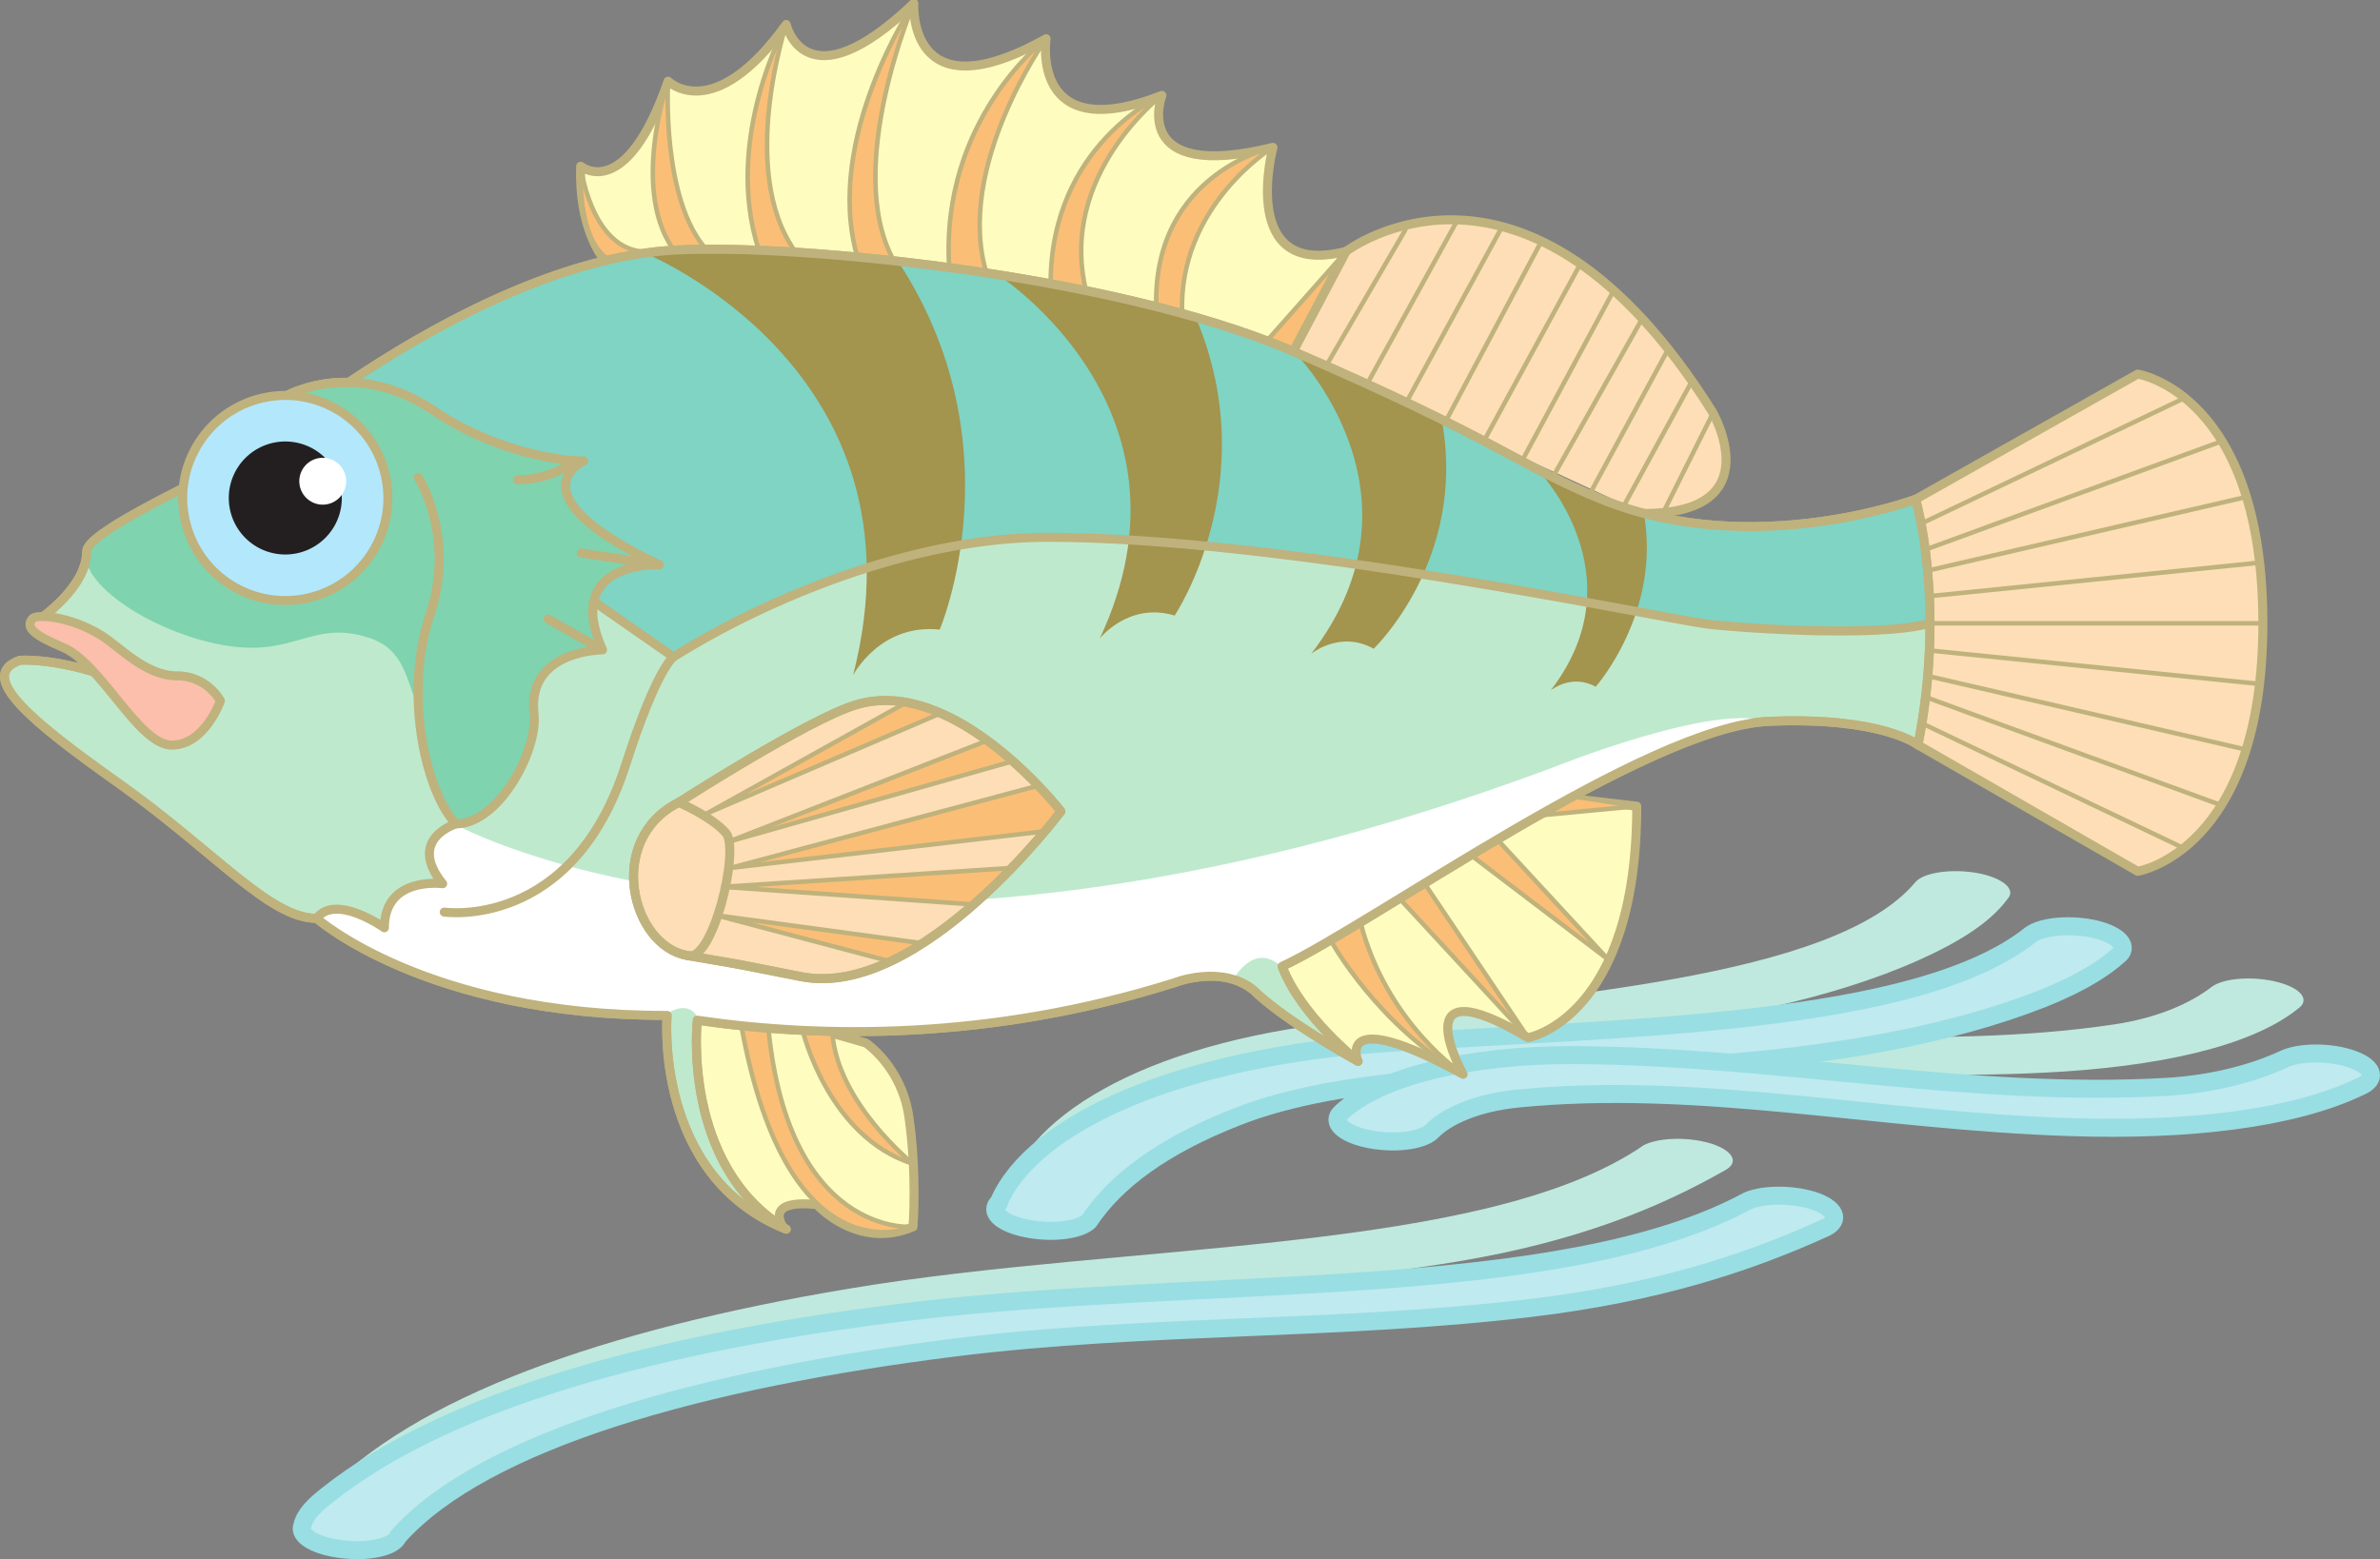 <svg xmlns="http://www.w3.org/2000/svg" width="264.426" height="173.269"><rect width="100%" height="100%" fill="#808080" stroke="none"/><path fill="#bfe9de" d="M121.452 135.459c1.418-4.633 5.211-8.832 12.168-12.523 10.106-5.383 27.235-6.235 42.977-7.86 14.25-1.457 26.973-4.066 36.61-8.39 4.448-1.989 7.948-4.188 9.835-6.786.988-1.039-.488-2.332-3.293-2.867-2.844-.52-5.914-.094-6.898.945-8.98 10.848-40.61 12.688-65.684 15.817-21.851 2.742-34.851 11.469-35.64 20.598-.192-.18-.34-.348-.528-.528-.75 1.086.969 2.328 3.899 2.762 2.89.45 5.843-.063 6.554-1.168"/><path fill="#bfe9de" d="M159.734 125.451c.671-1.918 3.218-3.7 7.16-4.492 18.12-3.652 39.328-.711 60.152-1.75 12.563-.61 23.012-2.875 28.266-7.11 1.383-.945.386-2.273-2.235-2.953-2.664-.699-5.96-.472-7.308.493-2.38 1.847-6.02 3.48-10.918 4.21-20.063 3.008-42.938.044-64.434 1.727-11.14.89-19.367 4.149-21.312 8.512-.575 1.101 1.32 2.316 4.3 2.7 2.903.382 5.758-.204 6.329-1.337m-115.243 45.16c6.793-11.191 28.918-18.941 55.676-23.554 20.32-3.485 41.473-3.457 61.903-6.887 12.918-2.168 21.992-5.8 29.468-10.05 1.742-.864 1.098-2.204-1.355-3.013-2.457-.78-5.844-.726-7.547.153-17.594 12.125-57.332 10.754-88.285 15.945-27.395 4.563-48.356 12.059-58.653 23.016-1.097 1.144-1.996 2.289-1.945 3.57-.215 1.152 2.07 2.273 5.055 2.488 2.98.242 5.547-.511 5.683-1.668"/><path fill="#bfeaf0" d="M120.991 135.701c2.957-4.441 8.172-8.34 16.41-11.578 11.977-4.727 29.551-4.684 45.977-5.46 14.863-.688 28.57-2.579 39.727-6.302 5.144-1.707 9.406-3.672 12.168-6.105 1.34-.961.273-2.293-2.38-2.961-2.698-.652-5.937-.395-7.277.57-12.64 10.102-45.18 10.281-71.52 12.047-22.964 1.555-39.323 8.848-43.132 17.7-.129-.188.129.187 0 0-1.117 1.019.211 2.316 3.023 2.89 2.774.586 5.918.238 7.004-.8"/><path fill="none" stroke="#99dee3" stroke-linecap="round" stroke-linejoin="round" stroke-width="2" d="M120.991 135.701c2.957-4.441 8.172-8.34 16.41-11.578 11.977-4.727 29.551-4.684 45.977-5.46 14.863-.688 28.57-2.579 39.727-6.302 5.144-1.707 9.406-3.672 12.168-6.105 1.34-.961.273-2.293-2.38-2.961-2.698-.652-5.937-.395-7.277.57-12.64 10.102-45.18 10.281-71.52 12.047-22.964 1.555-39.323 8.848-43.132 17.7-.129-.188.129.187 0 0-1.117 1.019.211 2.316 3.024 2.89 2.773.586 5.917.238 7.003-.8zm0 0"/><path fill="#bfeaf0" d="M159.01 125.795c1.673-1.777 5.161-3.262 9.544-3.703 20.14-2.02 39.98 2.48 61.496 3.164 12.965.43 24.668-.89 32.152-4.496 1.887-.793 1.567-2.133-.718-2.992-2.32-.88-5.762-.926-7.618-.114-3.355 1.563-7.867 2.824-13.18 3.13-21.769 1.25-43.269-3.407-65.796-3.532-11.684-.047-21.656 2.394-25.88 6.39-1.147 1 .13 2.313 2.935 2.915 2.722.593 5.906.265 7.066-.762"/><path fill="none" stroke="#99dee3" stroke-linecap="round" stroke-linejoin="round" stroke-width="2" d="M159.01 125.795c1.673-1.777 5.161-3.262 9.544-3.703 20.14-2.02 39.98 2.48 61.496 3.164 12.965.43 24.668-.89 32.152-4.496 1.887-.793 1.567-2.133-.718-2.992-2.32-.88-5.762-.926-7.618-.114-3.355 1.563-7.867 2.824-13.18 3.13-21.769 1.25-43.269-3.407-65.796-3.532-11.684-.047-21.656 2.394-25.88 6.39-1.147 1 .13 2.313 2.935 2.915 2.722.593 5.906.265 7.066-.762zm0 0"/><path fill="#bfeaf0" d="M44.222 170.752c9.601-10.734 33.824-17.504 61.95-21.016 21.347-2.652 42.679-1.816 64.124-4.41 13.563-1.64 23.61-4.86 32.195-8.75 1.965-.781 1.649-2.12-.629-3.008-2.285-.859-5.714-.937-7.648-.136-20.726 11.238-60.469 8.379-92.965 12.3-28.754 3.438-51.738 10.004-64.816 20.371-1.39 1.086-2.574 2.176-2.84 3.434-.496 1.121 1.531 2.313 4.488 2.633 2.946.355 5.723-.29 6.14-1.418"/><path fill="none" stroke="#99dee3" stroke-linecap="round" stroke-linejoin="round" stroke-width="2" d="M44.222 170.752c9.601-10.734 33.824-17.504 61.95-21.016 21.347-2.652 42.679-1.816 64.124-4.41 13.563-1.64 23.61-4.86 32.195-8.75 1.965-.781 1.649-2.12-.629-3.008-2.285-.859-5.714-.937-7.648-.136-20.726 11.238-60.469 8.379-92.965 12.3-28.754 3.438-51.738 10.004-64.816 20.371-1.39 1.086-2.574 2.176-2.84 3.434-.496 1.121 1.531 2.313 4.488 2.633 2.946.355 5.723-.29 6.14-1.418zm0 0"/><path fill="#fddeb6" d="m213.09 82.787 24.413 14.043s13.91-2.23 13.91-27.562c0-25.594-13.91-27.696-13.91-27.696l-24.676 13.914.262 27.301"/><path fill="none" stroke="#bfb27c" stroke-linecap="round" stroke-linejoin="round" d="m213.09 82.787 24.413 14.043s13.91-2.23 13.91-27.562c0-25.594-13.91-27.696-13.91-27.696l-24.676 13.914zm0 0"/><path fill="none" stroke="#bfb27c" stroke-linecap="round" stroke-linejoin="round" stroke-width=".5" d="M213.616 58.111 242.23 44.46m9.183 24.808h-37.011m0-3.02 36.226-3.676m-36.226.789 35.175-8.136m-35.437 5.773 32.289-11.812m-32.813 31.238 28.614 13.648m-27.828-21.785 36.226 3.672m-36.226-.785 35.175 8.137m-35.437-5.774 32.289 11.813"/><path fill="#fffcbf" stroke="#bfb27c" stroke-linecap="round" stroke-linejoin="round" d="M149.566 27.924c-12.075 3.148-8.137-11.551-8.137-11.551-16.016 3.938-12.34-5.777-12.34-5.777-14.7 5.777-12.863-6.297-12.863-6.297-15.485 8.66-14.7-3.938-14.7-3.938-12.074 11.551-14.175 2.36-14.175 2.36-8.137 11.289-13.125 6.3-13.125 6.3-4.723 13.653-9.711 9.45-9.711 9.45-.262 6.828 2.45 10.152 2.45 10.152l76.292 11.375 6.309-12.074"/><path fill="#fbbe76" stroke="#bfb27c" stroke-linecap="round" stroke-linejoin="round" stroke-width=".5" d="m140.792 37.834 8.774-9.91-6.442 12.597zm0 0"/><path fill="#fbbe76" d="M71.077 27.924c-5.511-.79-6.562-9.453-6.562-9.453s-.531 8.14 3.14 10.37l3.422-.917"/><path fill="none" stroke="#bfb27c" stroke-linecap="round" stroke-linejoin="round" stroke-width=".5" d="M71.077 27.924c-5.511-.79-6.562-9.453-6.562-9.453s-.531 8.14 3.14 10.37zm0 0"/><path fill="#fbbe76" d="M75.167 28.186c-5.32-6.59-.941-19.165-.941-19.165s-.809 13.391 4.441 18.903l-3.5.262"/><path fill="none" stroke="#bfb27c" stroke-linecap="round" stroke-linejoin="round" stroke-width=".5" d="M75.167 28.186c-5.32-6.59-.941-19.165-.941-19.165s-.809 13.391 4.441 18.903zm0 0"/><path fill="#fbbe76" d="M84.269 27.682C80.33 15.346 87.35 2.72 87.35 2.72s-5.36 16.21.941 25.136l-4.023-.175"/><path fill="none" stroke="#bfb27c" stroke-linecap="round" stroke-linejoin="round" stroke-width=".5" d="M84.269 27.682C80.33 15.346 87.35 2.72 87.35 2.72s-5.36 16.21.941 25.136zm0 0"/><path fill="#fbbe76" d="M95.206 28.38C91.53 15.257 101.526.362 101.526.362s-7.808 18.223-2.296 28.457l-4.024-.437"/><path fill="none" stroke="#bfb27c" stroke-linecap="round" stroke-linejoin="round" stroke-width=".5" d="M95.206 28.38C91.53 15.257 101.526.362 101.526.362s-7.808 18.223-2.296 28.457zm0 0"/><path fill="#fbbe76" d="M105.464 29.76c-1.05-16.54 10.762-25.461 10.762-25.461s-10.258 14.37-6.582 26.183l-4.18-.722"/><path fill="none" stroke="#bfb27c" stroke-linecap="round" stroke-linejoin="round" stroke-width=".5" d="M105.464 29.76c-1.05-16.54 10.762-25.461 10.762-25.461s-10.258 14.37-6.582 26.183zm0 0"/><path fill="#fbbe76" d="M116.73 31.533c0-15.488 12.36-20.937 12.36-20.937s-11.571 8.863-8.423 21.722l-3.937-.785"/><path fill="none" stroke="#bfb27c" stroke-linecap="round" stroke-linejoin="round" stroke-width=".5" d="M116.73 31.533c0-15.488 12.36-20.937 12.36-20.937s-11.571 8.863-8.423 21.722zm0 0"/><path fill="#fbbe76" d="M128.456 33.893c-.261-14.7 12.973-17.52 12.973-17.52s-10.61 6.496-10.086 18.57l-2.887-1.05"/><path fill="none" stroke="#bfb27c" stroke-linecap="round" stroke-linejoin="round" stroke-width=".5" d="M128.456 33.893c-.261-14.7 12.973-17.52 12.973-17.52s-10.61 6.496-10.086 18.57zm0 0"/><path fill="#fffcbf" d="m76.59 110.26 19.616 5.648s3.965 2.621 4.774 8.2c.922 6.35.46 12.226.46 12.226-6.124 2.625-10.675-2.45-10.675-2.45s-5.719-.874-3.793 2.45c0 0-12.832-7.172-10.383-26.074"/><path fill="none" stroke="#bfb27c" stroke-linecap="round" stroke-linejoin="round" d="m76.59 110.26 19.616 5.648s3.965 2.621 4.774 8.2c.922 6.35.46 12.226.46 12.226-6.124 2.625-10.675-2.45-10.675-2.45s-5.719-.874-3.793 2.45c0 0-12.832-7.172-10.383-26.074zm0 0"/><path fill="#fbbe76" d="M82.1 112.447c4.99 30.45 19.34 23.887 19.34 23.887s-14.261 1.312-16.187-23.36l-3.152-.527"/><path fill="none" stroke="#bfb27c" stroke-linecap="round" stroke-linejoin="round" stroke-width=".5" d="M82.1 112.447c4.99 30.45 19.34 23.887 19.34 23.887s-14.261 1.312-16.187-23.36zm0 0"/><path fill="#fbbe76" d="M89.19 114.549s2.801 11.812 12.25 14.785c0 0-8.453-6.781-8.976-14.656l-3.273-.13"/><path fill="none" stroke="#bfb27c" stroke-linecap="round" stroke-linejoin="round" stroke-width=".5" d="M89.19 114.549s2.801 11.812 12.25 14.785c0 0-8.453-6.781-8.976-14.656zm0 0"/><path fill="#fffcbf" d="M181.85 89.592c0 23.625-12.073 25.726-12.073 25.726-14.176-8.402-7.22 4.067-7.22 4.067-14.437-7.875-11.679-1.442-11.679-1.442s-10.414-6.824-10.762-12.601l28.348-17.324 13.387 1.574"/><path fill="none" stroke="#bfb27c" stroke-linecap="round" stroke-linejoin="round" d="M181.85 89.592c0 23.625-12.073 25.726-12.073 25.726-14.176-8.402-7.22 4.067-7.22 4.067-14.437-7.875-11.679-1.442-11.679-1.442s-10.414-6.824-10.762-12.601l28.348-17.324zm0 0"/><path fill="#fbbe76" d="M147.925 104.639s5.184 9.367 14.633 14.746c0 0-8.531-5.64-11.418-16.93l-3.215 2.184"/><path fill="none" stroke="#bfb27c" stroke-linecap="round" stroke-linejoin="round" stroke-width=".5" d="M147.925 104.639s5.184 9.367 14.633 14.746c0 0-8.531-5.64-11.418-16.93zm0 0"/><path fill="#fbbe76" stroke="#bfb27c" stroke-linecap="round" stroke-linejoin="round" stroke-width=".5" d="m155.667 100.045 14.11 15.273-11.485-17.109zm7.613-5.117 15.422 11.726-12.535-13.566zm8.008-4.332 10.563-1.004-7.153-1.098zm0 0"/><path fill="#fddeb6" stroke="#bfb27c" stroke-linecap="round" stroke-linejoin="round" d="m143.679 39.057 5.887-11.133s19.949-15.227 40.687 17.847c0 0 6.563 11.29-7.613 11.29"/><path fill="none" stroke="#bfb27c" stroke-linecap="round" stroke-linejoin="round" stroke-width=".5" d="m156.128 25.56-8.773 15.07m14.547-16.12-9.997 18.133m14.855-17.215-10.48 19.23m14.942-17.785-10.567 19.883m14.766-17.129-10.566 19.406m14.371-16.648-10.172 18.922m13.324-15.77-9.824 17.434m12.711-14.024-8.684 16.035m11.179-12.23-7.417 13.586m9.777-10.039-5.379 10.762"/><path fill="#bfe9cd" d="M87.35 136.603c-14.765-5.917-13.234-23.761-13.234-23.761-26.687.066-38.937-10.785-38.937-10.785-5.25 0-11.2-7.348-22.05-15.051C3.623 80.26-2.7 75.13 2.198 73.38c0 0 8.402-.703 19.62 6.887L4.48 68.736s5.15-3.472 5.15-7.453c0-1.926 9.792-6.574 18.757-11.055 0 0 23.945-20.613 45.644-22.37 12.024-.977 49 2.32 69.649 11.199 22.242 9.566 25.285 12.793 34.234 16.43 16.801 6.824 34.914 0 34.914 0s3.414 11.55.262 27.3c0 0-3.937-3.152-16.535-2.625-13.645.566-44.055 22.54-54.106 27.23 2.043 5.477 8.43 10.551 8.43 10.551-9.012-5.074-11.55-7.859-11.55-7.859-3.587-2.973-8.837-.875-8.837-.875-20.484 6.45-39.164 6.18-53.02 4.168 0 0-1.812 16.14 9.88 23.226"/><path fill="none" stroke="#bfb27c" stroke-linecap="round" stroke-linejoin="round" d="M87.35 136.603c-14.765-5.917-13.234-23.761-13.234-23.761-26.687.066-38.937-10.785-38.937-10.785-5.25 0-11.2-7.348-22.05-15.051C3.623 80.26-2.7 75.13 2.198 73.38c0 0 8.402-.703 19.62 6.887L4.48 68.736s5.15-3.472 5.15-7.453c0-1.926 9.792-6.574 18.757-11.055 0 0 23.945-20.613 45.644-22.37 12.024-.977 49 2.32 69.649 11.199 22.242 9.566 25.285 12.793 34.234 16.43 16.801 6.824 34.914 0 34.914 0s3.414 11.55.262 27.3c0 0-3.937-3.152-16.535-2.625-13.645.566-44.055 22.54-54.106 27.23 2.043 5.477 8.43 10.551 8.43 10.551-9.012-5.074-11.55-7.859-11.55-7.859-3.587-2.973-8.837-.875-8.837-.875-20.484 6.45-39.164 6.18-53.02 4.168 0 0-1.812 16.14 9.88 23.226zm0 0"/><path fill="#7fd4c4" d="M74.82 73.162 36.33 44.416s18.903-15.05 37.7-16.406c12.035-.867 49 2.32 69.648 11.199 22.242 9.57 25.285 12.793 34.234 16.43 16.801 6.824 34.914 0 34.914 0s1.575 5.32 1.575 13.78c-6.036 1.708-22.704.388-24.872.067-7.027-1.035-47.332-9.625-73.152-9.625-14.828 0-31.07 6.719-41.558 13.301"/><path fill="#fff" d="M196.554 80.268c-13.645.57-44.055 22.543-54.106 27.238-3.168-3.043-5.48 1.437-5.48 1.437-3.164-.949-6.477.375-6.477.375-20.484 6.45-38.867 6.301-52.726 4.29-1.184-3.13-4.07-.657-4.07-.657-26.684.063-38.516-10.785-38.516-10.785 2.101-2.8 7.527 1.05 7.527 1.05 0-5.773 6.473-4.898 6.473-4.898-4.024-4.988 1.488-6.652 1.488-6.652s42.192 23.34 121.727-6.32c0 0 18.383-7.438 24.16-5.078"/><path fill="#a3944e" d="m89.116 28.186-17.433-.043S103.53 41.092 94.78 75.04c0 0 2.977-5.773 9.625-5.074 0 0 8.75-20.477-4.593-40.864l-10.696-.918m35.602 5.099-13.7-2.633s23.106 14.926 11.169 40.309c0 0 3.199-4.098 8.32-2.555 0 0 9.93-14.789 2.48-32.804l-8.269-2.317m29.445 10.379-10.246-4.422s15.473 15.649 1.762 33.414c0 0 3.207-2.648 6.941-.558 0 0 10.313-9.836 7.606-25.196l-6.063-3.238m24.231 12.191-7.442-3.519s11.203 11.602 1.332 24.39c0 0 2.309-1.906 5-.402 0 0 7.305-8.203 5.356-19.261l-4.246-1.208"/><path fill="#7fd3af" d="M47.183 84.756c-1.051-2.102-.442-5.29-.442-5.29-1.597-3.78-1.66-7.312-5.859-8.624-6.96-2.176-8.398 3.148-18.637.261-7.234-2.039-13.418-6.78-12.617-9.82.805-3.043 18.758-11.055 18.758-11.055l3.644-6.359s7.524-4.129 16.274 1.84c5.777 3.934 12.863 5.512 16.539 5.512 0 0-8.137 3.672 8.398 11.547 0 0-10.761-.524-6.296 9.453 0 0-8.403 0-7.614 7.086.457 4.125-3.937 12.25-8.664 12.25 0 0-1.539-2.907-3.484-6.801"/><path fill="none" stroke="#bfb27c" stroke-linecap="round" stroke-linejoin="round" d="M87.35 136.603c-14.765-5.917-13.234-23.761-13.234-23.761-26.687.066-38.937-10.785-38.937-10.785-5.25 0-11.2-7.348-22.05-15.051C3.623 80.26-2.7 75.13 2.198 73.38c0 0 8.402-.703 19.62 6.887L4.48 68.736s5.15-3.472 5.15-7.453c0-1.926 9.792-6.574 18.757-11.055 0 0 1.914-1.648 5.152-4.054.219-.16-1.77-2.188-1.508-2.305 3.864-1.707 6.653-1.332 6.653-1.332 8.984-6.059 22.555-13.644 35.347-14.68 12.024-.976 49 2.32 69.649 11.2 22.242 9.566 25.285 12.793 34.234 16.43 16.801 6.824 34.914 0 34.914 0s3.414 11.55.262 27.3c0 0-3.937-3.152-16.535-2.625-13.645.566-44.055 22.54-54.106 27.23 2.043 5.477 8.43 10.551 8.43 10.551-9.012-5.074-11.55-7.86-11.55-7.86-3.587-2.972-8.837-.874-8.837-.874-20.484 6.45-39.164 6.18-53.02 4.168 0 0-1.812 16.14 9.88 23.226zm0 0"/><path fill="#b3e7fb" d="M34.327 66.432c6.125-1.454 9.914-7.594 8.461-13.72-1.453-6.124-7.593-9.913-13.718-8.46-6.125 1.453-9.915 7.594-8.461 13.719 1.453 6.125 7.593 9.914 13.718 8.46"/><path fill="none" stroke="#bfb27c" stroke-linecap="round" stroke-linejoin="round" d="M34.327 66.432c6.125-1.454 9.914-7.594 8.461-13.72-1.453-6.124-7.593-9.913-13.718-8.46-6.125 1.453-9.915 7.594-8.461 13.719 1.453 6.125 7.593 9.914 13.718 8.46zm0 0"/><path fill="#231f20" d="M33.148 61.451a6.276 6.276 0 0 0 4.66-7.558 6.276 6.276 0 0 0-7.559-4.66 6.278 6.278 0 0 0-4.66 7.558 6.278 6.278 0 0 0 7.559 4.66"/><path fill="#fff" d="M35.46 56.053a2.607 2.607 0 0 1-2.176-2.973 2.607 2.607 0 0 1 2.973-2.176 2.61 2.61 0 0 1 2.176 2.973 2.61 2.61 0 0 1-2.973 2.176"/><path fill="#fbbfac" d="M3.62 68.736c-.875 1.004.223 1.887 3.36 3.2 4.261 1.78 8.414 10.87 12.101 10.87 3.688 0 5.406-4.917 5.406-4.917s-1.41-2.786-4.855-2.786c-3.441 0-6.36-3.23-8.328-4.46-3.543-2.215-7.254-2.399-7.684-1.907"/><path fill="none" stroke="#bfb27c" stroke-linecap="round" stroke-linejoin="round" d="M3.62 68.736c-.875 1.004.223 1.887 3.36 3.2 4.261 1.78 8.414 10.87 12.101 10.87 3.688 0 5.406-4.917 5.406-4.917s-1.41-2.786-4.855-2.786c-3.441 0-6.36-3.23-8.328-4.46-3.543-2.215-7.254-2.399-7.684-1.907zm62.535-1.766 8.665 6.036s-1.84 1.183-5.317 12.012c-5.93 18.453-20.148 16.34-20.148 16.34m-2.887-48.301s4.2 6.562 1.312 15.226c-3.082 9.238-.261 20.125 2.887 23.274 0 0-5.512 1.664-1.488 6.652 0 0-6.473-.875-6.473 4.898 0 0-5.426-3.851-7.527-1.05"/><path fill="none" stroke="#bfb27c" stroke-linecap="round" stroke-linejoin="round" d="M32.03 43.87s7.524-4.13 16.274 1.839c5.777 3.934 12.863 5.512 16.539 5.512 0 0-8.137 3.672 8.398 11.547 0 0-10.761-.524-6.296 9.453 0 0-8.403 0-7.614 7.086.457 4.125-3.937 12.25-8.664 12.25M66.945 72.22l-6.04-3.413"/><path fill="none" stroke="#bfb27c" stroke-linecap="round" stroke-linejoin="round" d="M63.792 51.22s-2.363 2.098-6.3 2.098m7.089 8.141 8.66 1.309"/><path fill="#fddeb6" d="M75.41 89.174s14.288-9.18 19.62-10.828c11.024-3.414 22.836 11.812 22.836 11.812s-15.656 20.985-28.875 18.375c-9.582-1.894-5.394-1.09-12.636-2.351-6.184-1.075-9.149-12.875-.946-17.008"/><path fill="none" stroke="#bfb27c" stroke-linecap="round" stroke-linejoin="round" d="M75.41 89.174s14.288-9.18 19.62-10.828c11.024-3.414 22.836 11.812 22.836 11.812s-15.656 20.985-28.875 18.375c-9.582-1.894-5.394-1.09-12.636-2.351-6.184-1.075-9.149-12.875-.946-17.008zm0 0"/><path fill="#fbbe76" d="M104.218 79.393 78.491 90.42l21.98-12.227s3.427.567 3.747 1.2"/><path fill="none" stroke="#bfb27c" stroke-linecap="round" stroke-linejoin="round" stroke-width=".5" d="M104.218 79.393 78.491 90.42l21.98-12.227s3.427.567 3.747 1.2zm0 0"/><path fill="#fbbe76" d="m112.355 84.643-31.5 8.925 28.875-11.285s2.566 1.86 2.625 2.36"/><path fill="none" stroke="#bfb27c" stroke-linecap="round" stroke-linejoin="round" stroke-width=".5" d="m112.355 84.643-31.5 8.925 28.875-11.285s2.566 1.86 2.625 2.36zm0 0"/><path fill="#fbbe76" d="M116.222 92.365 81.116 96.46l34.387-9.191 2.363 2.89-1.644 2.207"/><path fill="none" stroke="#bfb27c" stroke-linecap="round" stroke-linejoin="round" stroke-width=".5" d="M116.222 92.365 81.116 96.46l34.387-9.191 2.363 2.89zm0 0"/><path fill="#fbbe76" stroke="#bfb27c" stroke-linecap="round" stroke-linejoin="round" stroke-width=".5" d="m108.081 100.506-27.75-1.95 32.024-2.097zm0 0"/><path fill="#fbbe76" d="m98.765 106.803-19.223-5.094 23.028 3.125s-2.684 1.598-3.805 1.969"/><path fill="none" stroke="#bfb27c" stroke-linecap="round" stroke-linejoin="round" stroke-width=".5" d="m98.765 106.803-19.223-5.094 23.028 3.125s-2.684 1.598-3.805 1.969zm0 0"/><path fill="none" stroke="#bfb27c" stroke-linecap="round" stroke-linejoin="round" d="M75.41 89.174s14.288-9.18 19.62-10.828c11.024-3.414 22.836 11.812 22.836 11.812s-15.656 20.985-28.875 18.375c-9.582-1.894-5.394-1.09-12.636-2.351-6.184-1.075-9.149-12.875-.946-17.008zm0 0"/><path fill="none" stroke="#bfb27c" stroke-linecap="round" stroke-linejoin="round" d="M75.41 89.174s3.671 1.574 5.25 3.41c1.574 1.84-1.524 14.598-4.305 13.598M74.82 73.006c10.488-6.578 26.73-13.297 41.558-13.297 25.82 0 66.125 8.586 73.152 9.625 2.168.32 18.836 1.64 24.872-.066"/></svg>
